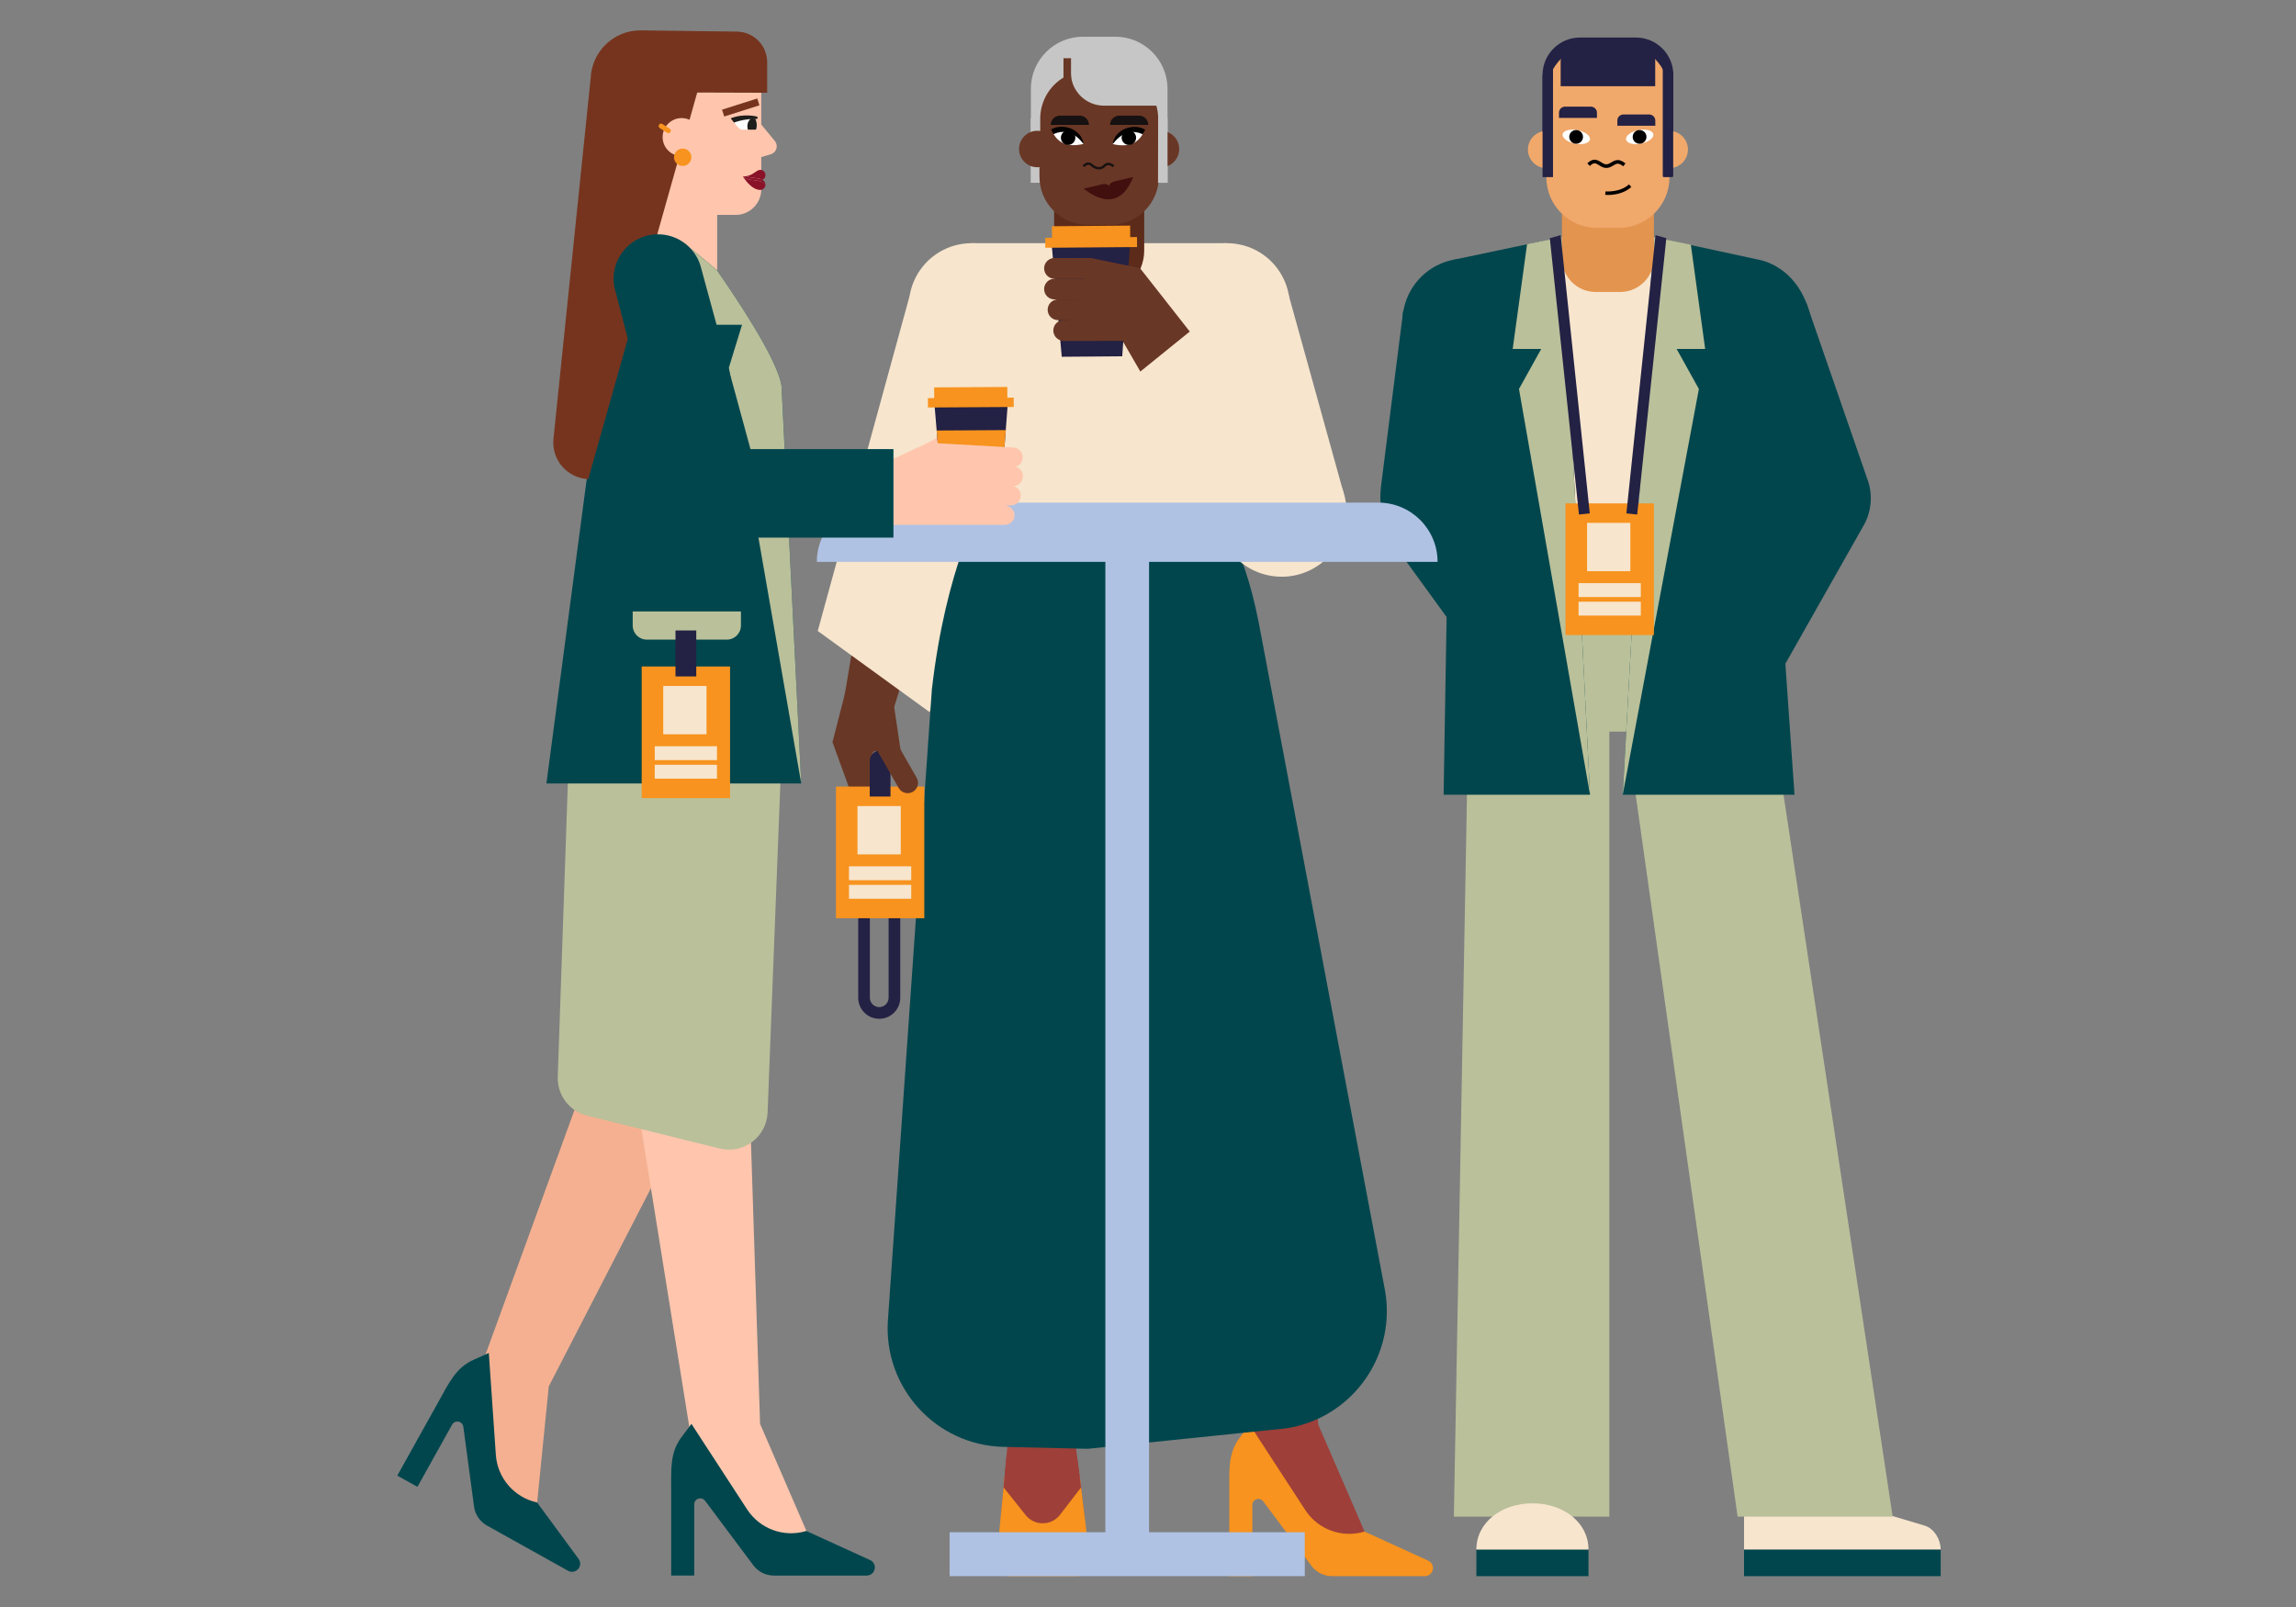 <?xml version="1.0" encoding="utf-8"?>
<!-- Generator: Adobe Illustrator 27.8.0, SVG Export Plug-In . SVG Version: 6.00 Build 0)  -->
<svg version="1.1" xmlns="http://www.w3.org/2000/svg" xmlns:xlink="http://www.w3.org/1999/xlink" x="0px" y="0px"
	 viewBox="0 0 1200 840" style="enable-background:new 0 0 1200 840;" xml:space="preserve">
<rect x="0" y="0" width="1200" height="840" fill="#808080" stroke="none"/>
<style type="text/css">
	.st0{fill:#BAC09A;}
	.st1{fill:#01464D;}
	.st2{fill:#F7E5CD;}
	.st3{fill:#232144;}
	.st4{fill:#F0A86B;}
	.st5{fill:#E3944F;}
	.st6{fill:#010101;}
	.st7{fill:#FFFFFF;}
	.st8{fill:#F7931E;}
	.st9{fill:#693725;}
	.st10{fill:#9E3F39;}
	.st11{fill:#C6C6C6;}
	.st12{fill:#5D2B1A;}
	.st13{fill:#171111;}
	.st14{fill:#420F0F;}
	.st15{fill:none;}
	.st16{fill:#B0C2E4;}
	.st17{display:none;fill:#693725;}
	.st18{fill:#F5B091;}
	.st19{fill:#FFC6AD;}
	.st20{fill-rule:evenodd;clip-rule:evenodd;fill:#FFC6AD;}
	.st21{fill:#1D1D1B;}
	.st22{fill:#891229;}
	.st23{fill:#76341E;}
</style>
<g id="man">
	<polygon class="st0" points="841.11,319.84 768.2,333.46 759.86,792.77 841.11,792.77 	"/>
	<rect x="771.62" y="809.94" class="st1" width="58.6" height="13.95"/>
	<path class="st2" d="M830.22,809.94c0-14.14-13.12-24.14-29.3-24.14c-16.18,0-29.3,10-29.3,24.14H830.22z"/>
	<rect x="911.52" y="809.94" class="st1" width="102.78" height="13.95"/>
	<path class="st2" d="M911.52,809.94v-21.43l3.39,1.11c14.36,4.7,30.07,2.83,42.92-5.12l1.53-0.95l46.55,13.91
		c4.98,1.51,8.38,7.26,8.38,12.47l0,0H911.52z"/>
	<polygon class="st0" points="849.99,380.83 921.58,345.44 989.2,792.77 908.16,792.77 	"/>
	<polygon class="st0" points="771.24,382.21 771.24,308.67 919.65,308.67 918.86,382.66 	"/>
	<polygon class="st2" points="908.16,135.58 864.18,123.86 816.31,123.87 765.65,135.58 765.65,313.3 908.16,313.3 908.16,135.58 	
		"/>
	<path class="st1" d="M946.59,228.78c-0.26-16.12,4.18-41.17,0.97-56.97l0,0c-4.84-33.87-29.46-36.24-29.46-36.24l-14.85,53.77
		L946.59,228.78z"/>
	<polygon class="st1" points="848.13,415.43 937.9,415.43 918.36,135.58 864.18,123.86 	"/>
	<polygon class="st1" points="831.02,415.43 754.5,415.43 759.2,135.89 816.31,123.87 	"/>
	<path class="st1" d="M733.11,170.6c-1.37-18.14,12.23-33.96,30.38-35.33s33.96,12.23,35.33,30.38s-20.79,46.11-20.79,46.11
		S734.48,188.74,733.11,170.6z"/>
	<path class="st1" d="M733.42,162.22l-11.6,91.69c-1.48,11.73,1.56,23.58,8.5,33.14l26.32,36.25l40.39-153.26L733.42,162.22z"/>
	<path class="st1" d="M944.01,158.13l-48.78,28.93l22.06,74.5l0,0l-33.4,76.04l37.09,30.78l52.51-92.76
		c4.75-7.72,5.6-17.21,2.32-25.65L944.01,158.13z"/>
	<polygon class="st0" points="848.13,415.43 887.92,203.32 876.29,182.39 891.2,182.39 883.72,127.9 864.18,123.86 	"/>
	<polygon class="st0" points="831.02,415.43 793.89,203.32 805.52,182.39 790.61,182.39 798.12,127.61 816.31,123.87 	"/>
	<path class="st3" d="M874.56,81.33h-68.34V39.17c0-10.8,8.75-19.55,19.55-19.55h29.24c10.8,0,19.55,8.75,19.55,19.55V81.33z"/>
	<circle class="st4" cx="808.3" cy="78.17" r="9.74"/>
	<circle class="st4" cx="872.46" cy="78.17" r="9.74"/>
	<path class="st5" d="M864.43,134.92V97.37l-48.1-0.14v37.69c0,9.78,7.92,17.7,17.7,17.7h12.7
		C856.51,152.62,864.43,144.7,864.43,134.92z"/>
	<path class="st4" d="M872.56,92.63V49.35c0-14.64-11.87-26.51-26.51-26.51H834.7c-14.64,0-26.51,11.87-26.51,26.51v43.28
		c0,14.64,11.87,26.51,26.51,26.51h11.36C860.7,119.14,872.56,107.27,872.56,92.63z"/>
	<path class="st6" d="M839.53,87.79c-1.5,0-2.69-0.74-3.74-1.4c-1.72-1.08-2.76-1.73-4.83,0.35l-1.35-1.35
		c3.15-3.15,5.39-1.74,7.2-0.61c0.91,0.57,1.77,1.11,2.72,1.11c0.98,0,1.79-0.5,2.65-1.02c1.71-1.05,3.84-2.36,7.38,0.58l-1.22,1.47
		c-2.48-2.06-3.55-1.41-5.16-0.42C842.18,87.1,841.05,87.79,839.53,87.79z"/>
	<path d="M840.39,101.91c-0.83,0-1.36-0.05-1.44-0.06l0.18-1.8c0.07,0.01,7.54,0.67,12.25-3.67l1.23,1.33
		C848.57,101.43,843,101.91,840.39,101.91z"/>
	<path class="st3" d="M834.64,61.62v-2.7c0-1.76-1.43-3.18-3.18-3.18h-13.49c-1.74,0-3.16,1.41-3.16,3.16v2.7
		c0,0.02,0.01,0.03,0.03,0.03H834.64z"/>
	<path class="st3" d="M865.14,65.72v-2.7c0-1.76-1.43-3.18-3.18-3.18h-13.49c-1.74,0-3.16,1.41-3.16,3.16v2.7
		c0,0.02,0.01,0.03,0.03,0.03H865.14z"/>
	<path class="st3" d="M811.67,92.59h-5.45v-52.9c0-3.01,2.44-5.45,5.45-5.45l0,0V92.59z"/>
	<path class="st3" d="M873.88,92.59h-4.22c-0.34,0-0.62-0.28-0.62-0.62V34.85c0-0.34,0.28-0.62,0.62-0.62l0,0
		c2.67,0,4.84,2.17,4.84,4.84v52.9C874.5,92.31,874.23,92.59,873.88,92.59z"/>
	<path class="st3" d="M865.09,45.06h-49.41V32.21c0-5.62,4.56-10.18,10.18-10.18h29.05c5.62,0,10.18,4.56,10.18,10.18V45.06z"/>
	<path class="st7" d="M849.87,72.97c0.39,1.94,3.9,2.88,7.83,2.09c3.93-0.79,6.81-3,6.41-4.94c-0.39-1.94-3.9-2.88-7.83-2.09
		C852.35,68.82,849.48,71.03,849.87,72.97"/>
	<path d="M853.32,71.55c0,1.98,1.61,3.59,3.6,3.59c1.99,0,3.6-1.61,3.6-3.59s-1.61-3.59-3.6-3.59
		C854.93,67.96,853.32,69.57,853.32,71.55"/>
	<path class="st7" d="M830.96,72.97c-0.39,1.94-3.9,2.88-7.83,2.09c-3.93-0.79-6.81-3-6.41-4.94c0.39-1.94,3.9-2.88,7.83-2.09
		C828.48,68.82,831.35,71.03,830.96,72.97"/>
	<path d="M827.36,71.55c0,1.98-1.61,3.59-3.6,3.59c-1.99,0-3.6-1.61-3.6-3.59s1.61-3.59,3.6-3.59
		C825.75,67.96,827.36,69.57,827.36,71.55"/>
	<rect x="818.21" y="263.13" class="st8" width="46.18" height="68.82"/>
	<polygon class="st3" points="825.24,268.95 810.01,124.5 815.67,122.92 830.89,268.36 	"/>
	<polygon class="st3" points="855.68,268.95 850.03,268.36 865.26,122.92 870.91,124.5 	"/>
	<rect x="829.47" y="273.31" class="st2" width="22.63" height="25.27"/>
	<rect x="825.03" y="304.81" class="st2" width="32.54" height="7.27"/>
	<rect x="825.03" y="314.51" class="st2" width="32.54" height="7.27"/>
</g>
<g id="woman_middle">
	<path class="st9" d="M568.4,150.83h5.71h6.93h5.71c2.99,0,5.41-2.42,5.41-5.41v0c0-2.99-2.42-5.41-5.41-5.41h-5.71h-6.93h-5.71
		c-2.99,0-5.41,2.42-5.41,5.41v0C562.99,148.4,565.41,150.83,568.4,150.83z"/>
	<polygon class="st9" points="484.58,313.98 467.05,370.5 441.01,366.12 450.72,308.06 	"/>
	<polygon class="st9" points="466.54,364.27 470.72,392.32 435.1,387.92 442.09,360.74 	"/>
	<path class="st9" d="M471.47,435.17L471.47,435.17c-2.04,2.18-5.46,2.3-7.64,0.27l-17.44-16.27l7.37-7.9l17.44,16.27
		C473.38,429.57,473.5,432.98,471.47,435.17z"/>
	<path class="st9" d="M472.83,429.7L472.83,429.7c-2.34,1.86-5.74,1.47-7.59-0.87l-14.83-18.68l8.46-6.72l14.83,18.68
		C475.56,424.44,475.17,427.84,472.83,429.7z"/>
	<polygon class="st9" points="435.1,387.92 445.26,383.92 456.61,415.52 446.44,419.18 	"/>
	
		<rect x="434.6" y="393.61" transform="matrix(0.39 0.921 -0.921 0.39 643.083 -172.145)" class="st9" width="33.58" height="10.81"/>
	<path class="st9" d="M462.77,399.87c0,0-2.08-4.53-2.94-5.88c-1.77-2.8-4.83-0.85-3.84,1.76c0.64,1.67,3.04,7.06,4.59,11.12
		c-6.81-7.12-19.58-16.6-19.58-16.6l20.7-5.79L462.77,399.87z"/>
	<polygon class="st10" points="561.48,749.9 566.97,793.32 523.05,793.32 527.05,750.17 	"/>
	<polygon class="st8" points="564.4,772.22 525,772.22 521.83,805.16 526.4,823.88 563.84,823.88 568.41,805.16 	"/>
	<path class="st10" d="M565.03,777.48l-11.01,14.31c-4.52,5.88-13.37,5.95-17.99,0.15l-11.51-14.46l1.51-16.27h36.89L565.03,777.48z
		"/>
	<polygon class="st10" points="643.67,714.42 655.05,765.27 690.17,810.5 713.65,801.62 688.96,744.6 686.53,714.42 	"/>
	<path class="st8" d="M685.11,818.07c2.51,3.64,6.65,5.81,11.08,5.81h48.52c2.34,0,4.24-1.9,4.24-4.24v0c0-1.66-0.97-3.17-2.48-3.86
		l-33.32-15.21l0,0c-11.67,3.56-24.28-1.03-30.94-11.25l-29.12-44.73l-5.33,7.13c-6.03,8.08-5.25,17.15-5.25,28.21l0,0v43.94h12.04
		v-37.22c0-1.74,1.41-3.14,3.14-3.14l0,0c0.99,0,1.92,0.47,2.52,1.26L685.11,818.07z"/>
	<polygon class="st2" points="427.39,329.82 475.4,154.72 558.13,185.27 485.82,372.21 	"/>
	<polygon class="st2" points="702.34,258.08 673.52,154.18 590.49,180.33 641.29,280.68 	"/>
	<polygon class="st2" points="508.45,264.88 507.67,127.11 641.29,127.11 639.35,264.88 	"/>
	<path class="st1" d="M568.48,757.31l-43.95-1.01c-35.36-0.81-62.88-30.97-60.46-66.25l22.97-329.7
		c7.4-64.21,25.93-95.66,25.93-95.66h121.28c0,0,15.1,16.73,23.69,61.1l0,0l65.66,347.31c6.96,34.67-16.43,68.14-51.39,73.52
		L568.48,757.31z"/>
	<path class="st2" d="M475.09,162.41c-1.36-18.08,12.19-33.84,30.27-35.2c18.08-1.36,33.84,12.19,35.2,30.27
		c1.36,18.08-20.71,45.94-20.71,45.94S476.45,180.49,475.09,162.41z"/>
	<path class="st2" d="M674.01,162.41c1.36-18.08-12.19-33.84-30.27-35.2c-18.08-1.36-33.84,12.19-35.2,30.27
		c-1.36,18.08,20.71,45.94,20.71,45.94S672.65,180.49,674.01,162.41z"/>
	<path class="st9" d="M644.86,278.5l-61.02-105.28l11.97-33.06l89.68,114.26c8.45,12.95,3.77,30.14-9.78,35.9
		C664.33,295.17,650.89,290.01,644.86,278.5"/>
	<path class="st2" d="M697.46,247.86l-61.41-86.06l-52.94,42.83l59.18,82.66c11.54,16.12,34.38,18.95,49.5,6.13l0,0
		C705.23,282.03,707.7,262.22,697.46,247.86z"/>
	<rect x="538.69" y="61.83" class="st11" width="71.54" height="33.71"/>
	<path class="st12" d="M550.94,130.95v-35.1l47.08,0.14v34.96c0,13-10.54,23.54-23.54,23.54h0
		C561.48,154.49,550.94,143.95,550.94,130.95z"/>
	<polygon class="st3" points="554.93,186.49 586.53,186.24 590.56,128.47 549.75,128.8 	"/>
	<polygon class="st8" points="549.82,124.26 549.77,118.26 590.67,117.93 590.72,123.93 594.25,123.9 594.29,129.14 546.33,129.52 
		546.29,124.29 	"/>
	<path class="st9" d="M543.28,92.35V48.41c0-13.89,11.26-25.15,25.15-25.15h12.1c13.89,0,25.15,11.26,25.15,25.15v43.94
		c0,13.89-11.26,25.15-25.15,25.15h-12.1C554.54,117.5,543.28,106.24,543.28,92.35z"/>
	<path class="st13" d="M574.37,88.55c-0.36,0-0.73-0.04-1.11-0.12c-1.08-0.22-2.1-0.77-3.05-1.65c-0.5-0.47-1-0.67-1.53-0.62
		c-1.03,0.09-1.85,1.14-1.86,1.15l-1-0.75c0.05-0.06,1.15-1.5,2.75-1.64c0.88-0.08,1.72,0.24,2.49,0.95
		c0.77,0.72,1.6,1.17,2.45,1.34c0.87,0.17,1.64,0.09,2.29-0.24c0.28-0.14,0.55-0.36,0.81-0.64c0.33-0.36,1.25-1.22,2.59-1.26
		c1.07-0.03,2.14,0.44,3.18,1.42l-0.86,0.91c-0.79-0.74-1.51-1.11-2.28-1.08c-0.86,0.03-1.48,0.61-1.71,0.86
		c-0.36,0.39-0.75,0.69-1.16,0.9C575.76,88.4,575.09,88.55,574.37,88.55z"/>
	<path class="st14" d="M579.82,97.82c-0.61-2.6-4.51-1.32-4.51-1.32l-9,2.11c-0.03-0.53,17.23,16.33,25.95-6.09l-9,2.11
		C583.27,94.63,579.21,95.22,579.82,97.82L579.82,97.82z"/>
	<path class="st7" d="M581.53,75.29c0,0,2.28-4.88,6.65-6.4c4.37-1.52,9.18,0.9,9.18,0.9s-1.75,3.98-6.12,5.5
		C586.87,76.8,581.53,75.29,581.53,75.29z"/>
	<circle cx="590" cy="71.98" r="3.78"/>
	<path class="st15" d="M581.53,75.29c0,0,2.28-4.88,6.65-6.4c4.37-1.52,9.18,0.9,9.18,0.9s-1.75,3.98-6.12,5.5
		C586.87,76.8,581.53,75.29,581.53,75.29z"/>
	<path d="M581.53,75.28c1.13-7.8,10.99-11.13,17.05-7.47c-0.37,0.59-1.08,1.8-1.45,2.39c-1.34-0.81-8.3-3.62-14.62,3.96
		C582.12,74.63,582.07,74.82,581.53,75.28z"/>
	<path class="st7" d="M566.32,75.21c0,0-2.28-4.88-6.65-6.4s-9.18,0.9-9.18,0.9s1.75,3.98,6.12,5.5S566.32,75.21,566.32,75.21z"/>
	<circle cx="558.25" cy="71.98" r="3.78"/>
	<path class="st15" d="M566.32,75.21c0,0-2.28-4.88-6.65-6.4s-9.18,0.9-9.18,0.9s1.75,3.98,6.12,5.5S566.32,75.21,566.32,75.21z"/>
	<path d="M566.33,75.21c-1.13-7.8-10.99-11.13-17.05-7.47c0.37,0.59,1.08,1.8,1.45,2.39c1.34-0.81,8.3-3.62,14.62,3.96
		C565.74,74.55,565.79,74.74,566.33,75.21z"/>
	<path class="st13" d="M564.31,60.45h-10.33c-2.66,0-4.82,2.16-4.82,4.82l0,0h19.98l0,0C569.13,62.61,566.97,60.45,564.31,60.45z"/>
	<path class="st13" d="M595.31,60.45h-10.33c-2.66,0-4.82,2.16-4.82,4.82l0,0h19.98l0,0C600.13,62.61,597.97,60.45,595.31,60.45z"/>
	<circle class="st9" cx="606.78" cy="77.92" r="9.53"/>
	<path class="st11" d="M582.94,19.19h-16.91c-15.05,0-27.25,12.2-27.25,27.25v14.49v18.75h4.88l0.03-18.75
		c0.48-10.21,6.98-18.81,15.99-22.28c0.4,9.22,7.98,16.58,17.31,16.58h27.38c0.52,1.82,0.84,3.73,0.93,5.7l-0.06,34.61h4.97V60.93
		V46.44C610.19,31.39,597.99,19.19,582.94,19.19z"/>
	<circle class="st9" cx="542.13" cy="77.89" r="9.53"/>
	<rect x="555.83" y="30.43" class="st9" width="3.94" height="13.85"/>
	<path class="st3" d="M459.53,532.53c-6.06,0-10.99-4.93-10.99-10.99v-70.9c0-6.06,4.93-10.99,10.99-10.99
		c6.06,0,10.99,4.93,10.99,10.99v70.9C470.52,527.6,465.59,532.53,459.53,532.53z M459.53,445.73c-2.7,0-4.9,2.2-4.9,4.9v70.9
		c0,2.7,2.2,4.9,4.9,4.9c2.7,0,4.9-2.2,4.9-4.9v-70.9C464.44,447.93,462.24,445.73,459.53,445.73z"/>
	<rect x="436.9" y="411.15" class="st8" width="46.18" height="68.82"/>
	<rect x="448.16" y="421.33" class="st2" width="22.63" height="25.27"/>
	<rect x="443.72" y="452.83" class="st2" width="32.54" height="7.27"/>
	<rect x="443.72" y="462.53" class="st2" width="32.54" height="7.27"/>
	<path class="st3" d="M465.42,416.34h-10.85v-18.6c0-3,2.43-5.42,5.42-5.42h0c3,0,5.42,2.43,5.42,5.42V416.34z"/>
	<path class="st9" d="M571.31,156.51h-5.71h-6.93h-5.71c-2.99,0-5.41,2.42-5.41,5.41v0c0,2.99,2.42,5.41,5.41,5.41h5.71h6.93h5.71
		c2.99,0,5.41-2.42,5.41-5.41v0C576.72,158.94,574.3,156.51,571.31,156.51z"/>
	<path class="st9" d="M574.27,167.33h-5.71h-6.93h-5.71c-2.99,0-5.41,2.42-5.41,5.41v0c0,2.99,2.42,5.41,5.41,5.41h5.71h6.93h5.71
		c2.99,0,5.41-2.42,5.41-5.41v0C579.68,169.76,577.26,167.33,574.27,167.33z"/>
	<path class="st9" d="M569.47,145.69h-5.71h-6.93h-5.71c-2.99,0-5.41,2.42-5.41,5.41v0c0,2.99,2.42,5.41,5.41,5.41h5.71h6.93h5.71
		c2.99,0,5.41-2.42,5.41-5.41v0C574.89,148.12,572.46,145.69,569.47,145.69z"/>
	<polygon class="st9" points="600.39,178.16 554.72,178.16 570.58,134.97 595.81,140.16 	"/>
	<path class="st9" d="M569.47,134.87h-5.71h-6.93h-5.71c-2.99,0-5.41,2.42-5.41,5.41v0c0,2.99,2.42,5.41,5.41,5.41h5.71h6.93h5.71
		c2.99,0,5.41-2.42,5.41-5.41v0C574.89,137.3,572.46,134.87,569.47,134.87z"/>
	<path class="st9" d="M477.08,413.9L477.08,413.9c-2.59,1.48-5.89,0.59-7.38-2l-16.13-28.13l9.38-5.38l16.13,28.13
		C480.57,409.12,479.67,412.42,477.08,413.9z"/>
</g>
<g id="table">
	<path class="st16" d="M681.94,823.88v-22.95h-81.39V293.69h150.79c0-17.11-13.87-30.97-30.97-30.97H457.9
		c-17.11,0-30.97,13.87-30.97,30.97h150.79v507.24h-81.39v22.95H681.94z"/>
</g>
<g id="woman_left">
	<path class="st17" d="M814.17,143.86L814.17,143.86c0-2.97-2.41-5.39-5.39-5.39H779.2v10.77h29.58
		C811.76,149.25,814.17,146.84,814.17,143.86z"/>
	<polygon class="st18" points="303.02,458.97 303.02,572.62 247.13,726.23 255.8,782.83 280.62,786.5 286.82,724.68 355.91,590.67 
		355.91,456.97 	"/>
	<path class="st1" d="M247.69,786.98c0.42,4.4,2.98,8.32,6.85,10.47l42.38,23.62c2.05,1.14,4.63,0.41,5.77-1.64l0,0
		c0.81-1.45,0.7-3.24-0.29-4.58l-21.7-29.5h0c-11.92-2.57-20.71-12.72-21.55-24.89l-3.67-53.25l-8.12,3.64
		c-9.2,4.12-12.93,12.42-18.32,22.09l0,0l-21.39,38.39l10.52,5.86l18.12-32.51c0.85-1.52,2.76-2.06,4.28-1.22l0,0
		c0.87,0.48,1.45,1.34,1.59,2.33L247.69,786.98z"/>
	<polygon class="st19" points="316.08,471.05 363.34,764.96 398.46,810.19 421.94,801.32 397.25,744.29 388.32,468.12 	"/>
	<path class="st1" d="M393.4,817.76c2.51,3.64,6.65,5.81,11.08,5.81H453c2.34,0,4.24-1.9,4.24-4.24l0,0c0-1.66-0.97-3.17-2.48-3.86
		l-33.32-15.21h0c-11.67,3.56-24.28-1.03-30.94-11.25l-29.12-44.73l-5.33,7.13c-6.03,8.08-5.25,17.15-5.25,28.21l0,0v43.94h12.04
		l0-37.22c0-1.74,1.41-3.14,3.14-3.14l0,0c0.99,0,1.92,0.47,2.52,1.26L393.4,817.76z"/>
	<path class="st0" d="M401.18,581.51l8.67-223.22l-110.88-12.6l-7.46,217.18c-0.33,9.55,6.07,18.03,15.35,20.32l69.25,17.15
		C388.55,603.44,400.69,594.32,401.18,581.51z"/>
	<path class="st19" d="M358.05,156.87h-17.04c-9.27,0-16.78-7.51-16.78-16.78V103.1h50.6v36.99
		C374.83,149.36,367.32,156.87,358.05,156.87"/>
	<path class="st1" d="M355.7,127.19c-0.29-2.7,19.09,14.19,19.09,14.19c8.12,11.7,31.91,46.48,33.68,60.61l10.3,207.53H285.58
		l35.53-268.27L355.7,127.19z"/>
	<path class="st0" d="M418.76,409.51l-10.3-207.53c-1.77-14.13-25.56-48.91-33.68-60.61c0,0-19.37-16.88-19.09-14.19l15.88,42.57
		h16.25l-6.89,22.46L418.76,409.51z"/>
	<path class="st20" d="M324.24,32.43h73.63c0,0,0,54.14,0,66.53c0,7.38-5.99,13.37-13.37,13.37c-21.23,0-60.26,0-60.26,0V70.03
		V32.43z"/>
	<path class="st20" d="M391.18,84.03l-0.22-27.3c0,0,8.62,10.43,14,16.95c0.94,1.13,1.24,2.66,0.81,4.07
		c-0.43,1.41-1.54,2.5-2.96,2.91C397.63,82.16,391.18,84.03,391.18,84.03L391.18,84.03z"/>
	<path class="st7" d="M394.74,62.04c0,0,1.99,3.48-0.38,7.61c0,0-6.42,1.43-11.08-6.33C383.28,63.32,389.88,61.37,394.74,62.04"/>
	<path class="st21" d="M392.67,61.9c-1.21,0.71-2.06,2.29-2.06,4.13c0,1.51,0.57,2.83,1.43,3.65c1.39,0.17,2.32-0.04,2.32-0.04
		c2.37-4.13,0.38-7.61,0.38-7.61C394.07,61.95,393.38,61.91,392.67,61.9z"/>
	<path class="st21" d="M395.88,62.15v-1.16c0,0-7-1.95-14,0.87l1.78,2.23C383.66,64.08,388.81,61.93,395.88,62.15"/>
	<path class="st22" d="M398.57,93.99c0.88-0.46,1.49-1.38,1.49-2.44c0-1.52-1.24-2.86-2.76-2.76c-2.21,0.14-3.38,2.64-7.17,3.29
		c1.18,0.59,2.62,0.75,4.12,0.91C395.76,93.15,397.31,93.32,398.57,93.99z"/>
	<path class="st22" d="M394.12,94.19c-2.01-0.21-4.27-0.47-5.87-1.95c-0.01,0-0.01,0-0.02,0c2.97,4.48,6.14,7.04,9.08,7.04
		c1.52,0,2.76-1.24,2.76-2.76c0-0.07-0.02-0.13-0.03-0.2c-0.44-0.19-0.92-0.48-1.46-0.91C397.48,94.55,395.85,94.38,394.12,94.19z"
		/>
	<path class="st22" d="M398.51,94.04c0.02-0.01,0.04-0.03,0.07-0.04c-1.26-0.67-2.82-0.84-4.33-1c-1.5-0.16-2.94-0.32-4.12-0.91
		c-0.57,0.1-1.19,0.15-1.88,0.16c1.61,1.49,3.86,1.74,5.87,1.95c1.73,0.18,3.36,0.36,4.45,1.22c0.54,0.43,1.02,0.72,1.46,0.91
		C399.96,95.32,399.37,94.46,398.51,94.04z"/>
	<path class="st0" d="M338.04,334.34h41.85c4.06,0,7.36-3.3,7.36-7.36v-7.36h-56.57v7.36C330.68,331.04,333.98,334.34,338.04,334.34
		z"/>
	
		<rect x="377.46" y="54.16" transform="matrix(0.953 -0.303 0.303 0.953 1.244 120.083)" class="st23" width="19.31" height="3.75"/>
	<rect x="377.63" y="67.77" class="st20" width="18.96" height="9.03"/>
	<path class="st23" d="M400.96,48.49l0-15.78v0c0.11-8.83-6.95-16.07-15.78-16.19l-50.12-0.64c-14.46-0.19-25.81,11.29-26.35,24.96
		l-19.44,188.52c-1.13,10.94,7.19,20.58,18.18,21.07h0L364.4,48.37L400.96,48.49z"/>
	<circle class="st19" cx="356.26" cy="71.66" r="9.94"/>
	<polygon class="st19" points="484.51,231.73 504.72,220.33 511.14,229.68 509.98,237.78 484.78,234.49 	"/>
	<polygon class="st3" points="522.54,266.09 493.01,266.26 488.48,212.34 526.62,212.11 	"/>
	<polygon class="st8" points="523.93,247.71 491.47,247.9 489.55,225.03 525.66,224.82 	"/>
	<polygon class="st8" points="526.49,207.87 526.46,202.27 488.24,202.5 488.28,208.1 484.97,208.12 485,213.01 529.82,212.74 
		529.8,207.85 	"/>
	<circle class="st8" cx="356.81" cy="82.2" r="4.54"/>
	<path class="st8" d="M344.84,66.96l3.81,2.45c0.59,0.38,1.39,0.21,1.77-0.39l0,0c0.38-0.59,0.21-1.39-0.39-1.77l-3.81-2.45
		c-0.59-0.38-1.39-0.21-1.77,0.39l0,0C344.07,65.78,344.24,66.58,344.84,66.96z"/>
	<rect x="335.38" y="348.38" class="st8" width="46.18" height="68.82"/>
	<rect x="346.64" y="358.55" class="st2" width="22.63" height="25.27"/>
	<rect x="342.2" y="390.06" class="st2" width="32.54" height="7.27"/>
	<rect x="342.2" y="399.75" class="st2" width="32.54" height="7.27"/>
	<path class="st19" d="M525.23,264.33c2.76,0,5,2.24,5,5v0c0,2.76-2.24,5-5,5h-97.7v-34.98h40.52l16.98-7.94l44.82,2.53
		c2.48,0.22,4.5,2.2,4.68,4.76v0c0.17,2.44-1.4,4.6-3.66,5.28c2.05,0.56,3.62,2.36,3.78,4.6v0c0.2,2.83-1.94,5.29-4.77,5.48
		l-0.21,0.01c2.07,0.55,3.66,2.36,3.81,4.61v0c0.2,2.83-1.94,5.29-4.77,5.48L525.23,264.33z"/>
	<rect x="353.05" y="329.55" class="st3" width="10.85" height="24.02"/>
	<path class="st1" d="M466.96,281.04v-46.29h-74.73l-25.72-94.37c-2.46-10.49-11.83-17.91-22.6-17.91h0
		c-14.73,0-25.74,13.54-22.73,27.96l29.86,114.55c3.01,9.09,11.44,15.71,21.47,16.03L466.96,281.04z"/>
</g>
</svg>
